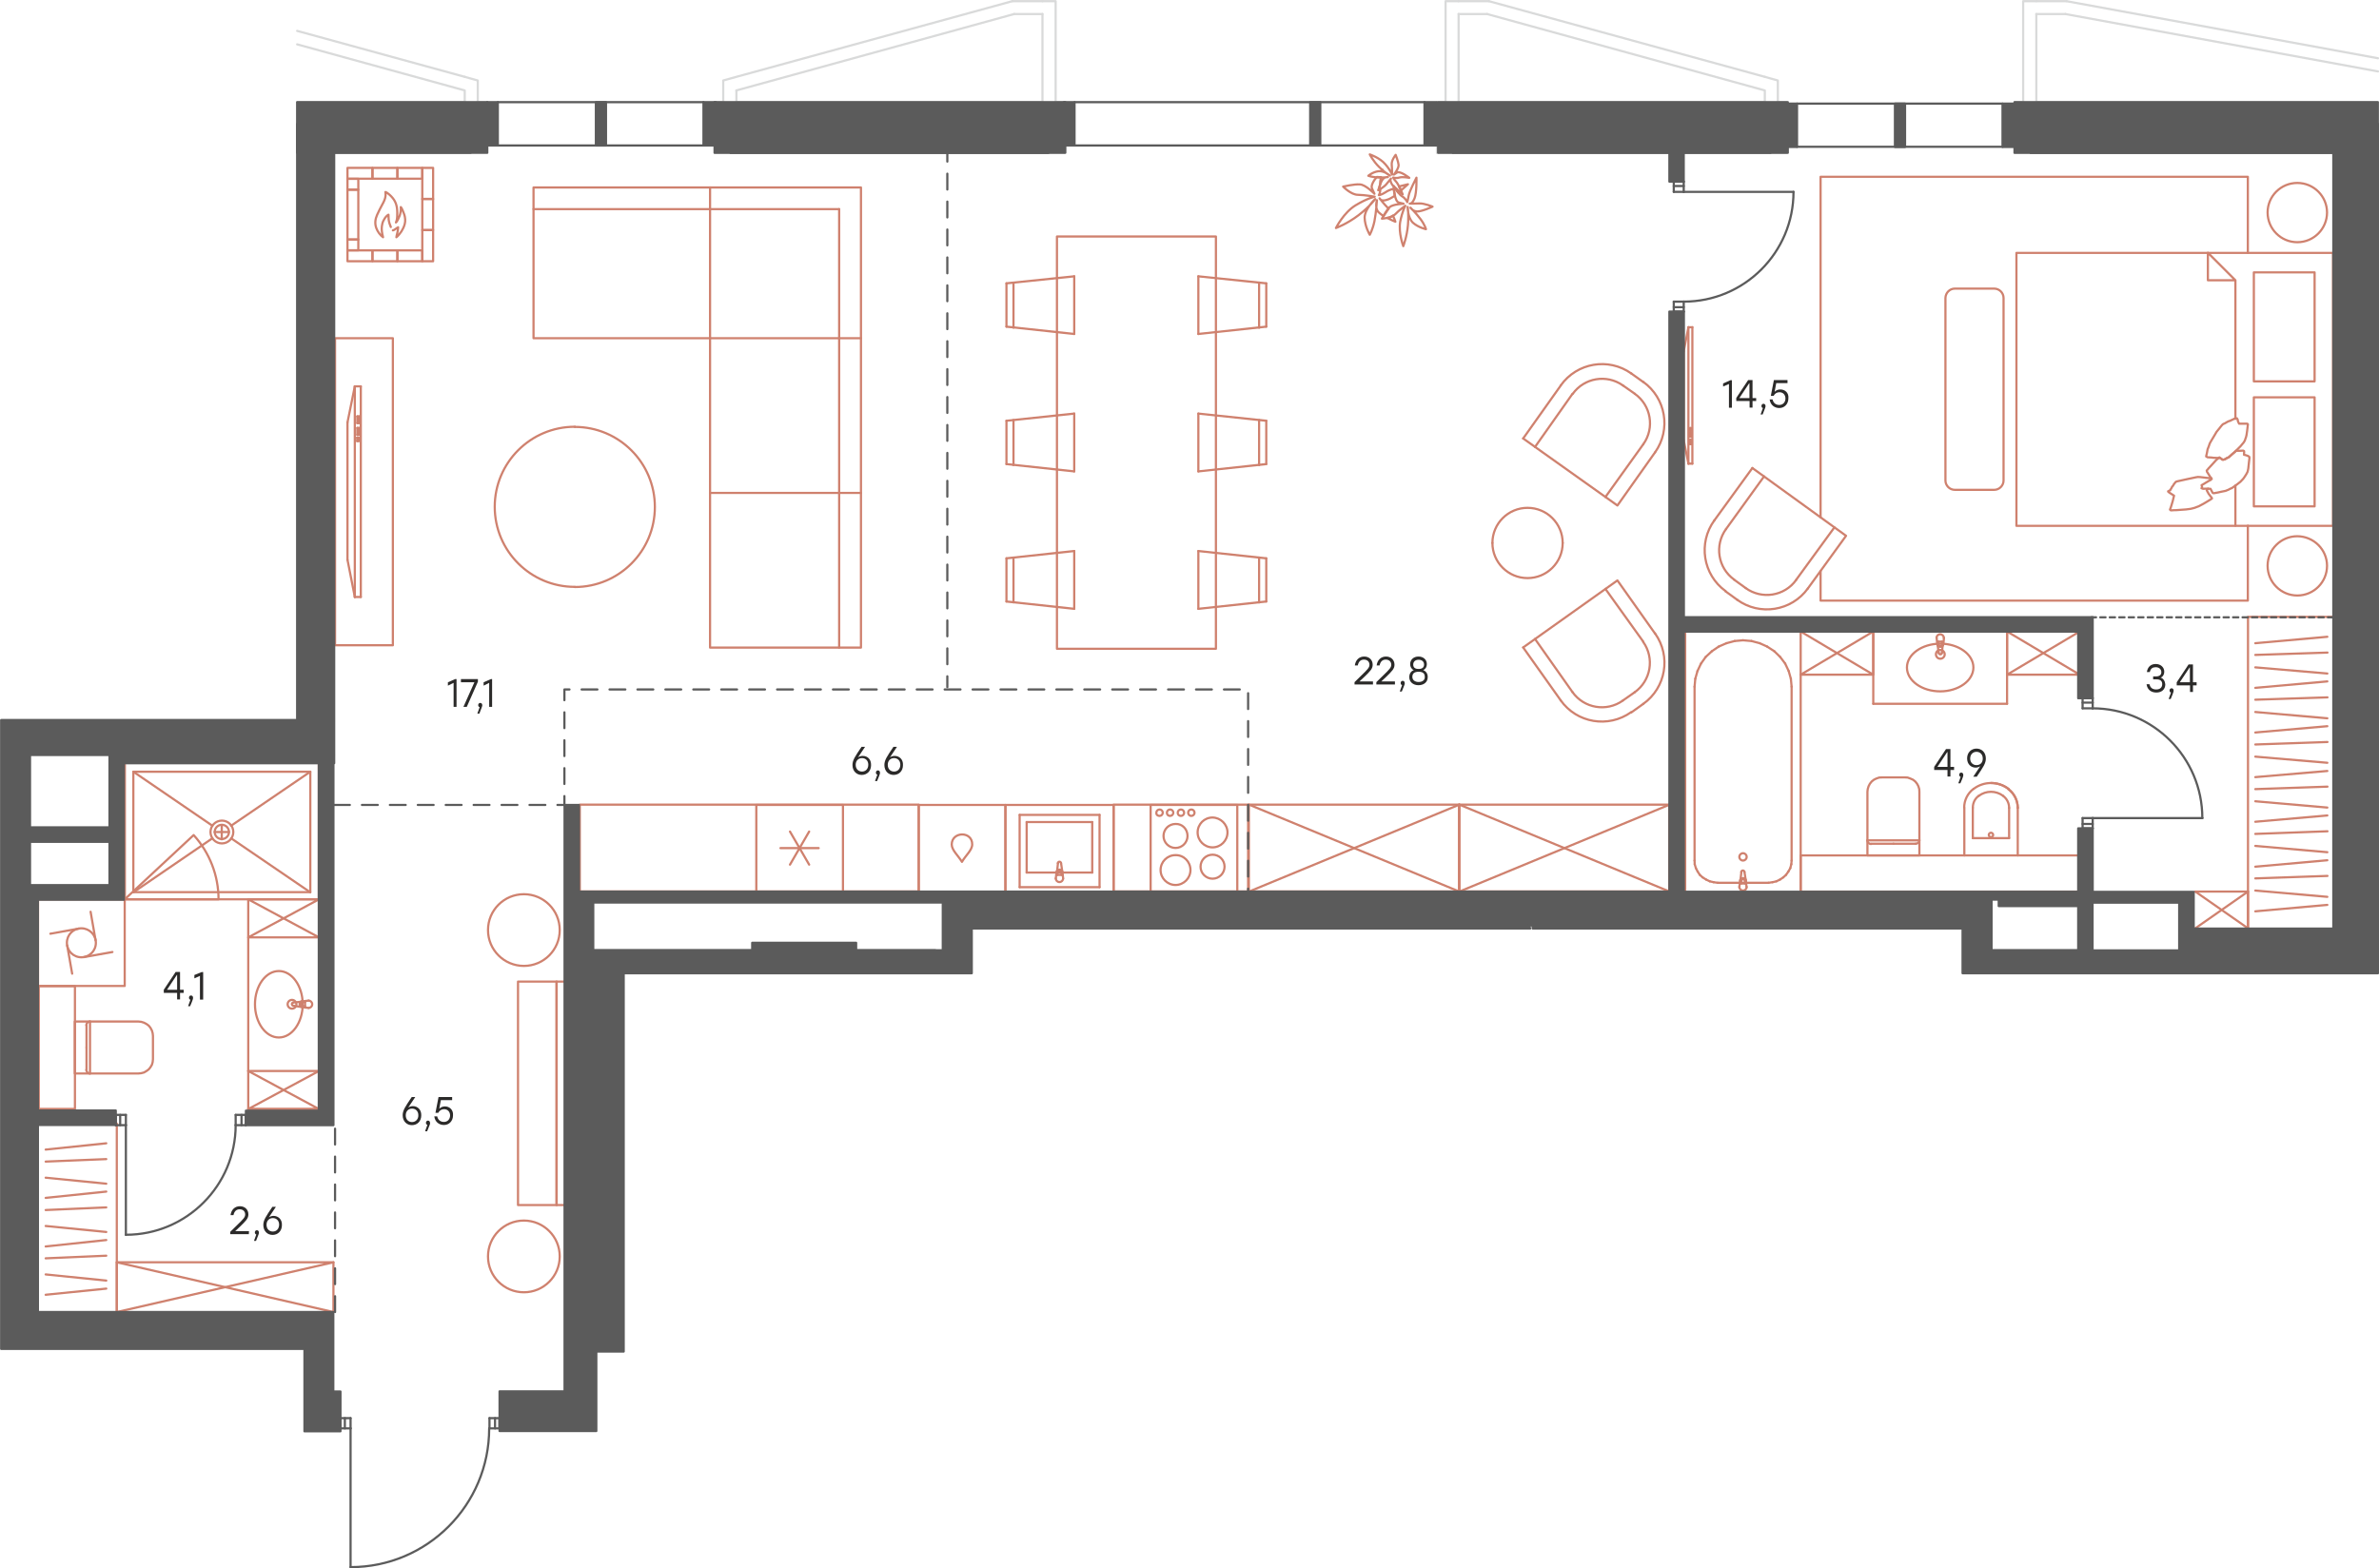 <?xml version="1.0" encoding="utf-8"?>
<!-- Generator: Adobe Illustrator 25.2.0, SVG Export Plug-In . SVG Version: 6.00 Build 0)  -->
<svg version="1.1" id="Слой_1" xmlns="http://www.w3.org/2000/svg" xmlns:xlink="http://www.w3.org/1999/xlink" x="0px" y="0px"
	 viewBox="0 0 1625.3 1071.5" style="enable-background:new 0 0 1625.3 1071.5;" xml:space="preserve">
<style type="text/css">
	.st0{fill:#2B2A29;}
	.st1{fill:none;stroke:#CF816E;stroke-width:1.5;stroke-linecap:round;stroke-linejoin:round;stroke-miterlimit:10;}
	.st2{fill:none;stroke:#CF816E;stroke-width:1.5;stroke-linecap:round;stroke-linejoin:round;stroke-miterlimit:22.926;}
	.st3{fill:none;stroke:#CF816E;stroke-width:1.5;stroke-linecap:round;stroke-linejoin:round;stroke-miterlimit:22.926;}
	.st4{fill:none;stroke:#D9DADA;stroke-width:1.5;stroke-linecap:round;stroke-linejoin:round;stroke-miterlimit:10;}
	.st5{fill:none;stroke:#5B5B5B;stroke-width:1.5;stroke-linecap:round;stroke-linejoin:round;stroke-miterlimit:10;}
	.st6{fill:#5B5B5B;}
	.st7{fill-rule:evenodd;clip-rule:evenodd;fill:#5B5B5B;}
	.st8{fill:none;stroke:#5B5B5B;stroke-width:1.5;stroke-linecap:round;stroke-linejoin:round;stroke-miterlimit:22.926;}
	
		.st9{fill:none;stroke:#5B5B5B;stroke-width:1.5;stroke-linecap:round;stroke-linejoin:round;stroke-miterlimit:22.926;stroke-dasharray:3.6,2.88;}
	
		.st10{fill:none;stroke:#5B5B5B;stroke-width:1.5;stroke-linecap:round;stroke-linejoin:round;stroke-miterlimit:22.926;stroke-dasharray:10.8,8.28;}
</style>
<path class="st0" d="M1323.6,524l6.7-10.1h0.2V524H1323.6z M1335,524h-2.5v-12.2h-3l-8.1,12.2v2.1h9.1v4.5h2v-4.5h2.5V524z"/>
<path class="st0" d="M1341.3,529.5c0-1.2-0.8-1.6-1.4-1.6c-0.8,0-1.4,0.6-1.4,1.5c0,0.7,0.4,1.3,1,1.4l-1.6,4.4h1.4
	C1341.3,530.7,1341.3,530,1341.3,529.5"/>
<path class="st0" d="M1350.3,522.8c-2.4,0-4.3-1.7-4.3-4.5s1.9-4.6,4.3-4.6s4.3,1.7,4.3,4.6S1352.8,522.8,1350.3,522.8
	 M1350.3,511.5c-3.5,0-6.4,2.6-6.4,6.7c0,4.1,2.8,6.3,5.8,6.3c1.3,0,2.3-0.4,3.2-1l-4.8,7.2h2.4c4.4-6.5,6.2-9.1,6.2-12.4
	C1356.7,514,1353.8,511.5,1350.3,511.5z"/>
<path class="st0" d="M1476.1,463c1.6-0.6,2.5-2.2,2.5-4c0-3.1-2.5-5.3-5.8-5.3c-3,0-5.5,1.6-6.1,5.5h2c0.6-2.5,2-3.3,4.1-3.3
	c2.2,0,3.8,1.3,3.8,3.4c0,1.8-1.2,2.9-3.8,2.9h-1.8v2h2.4c2.8,0,3.8,1.4,3.8,3.3c0,2.2-1.5,3.6-4.1,3.6c-2.3,0-4.1-1-4.6-3.6h-2
	c0.5,3.9,3.3,5.7,6.7,5.7c3.6,0,6.1-2.1,6.1-5.6C1479.1,465.4,1478,463.6,1476.1,463"/>
<path class="st0" d="M1485,471.9c0-1.2-0.8-1.6-1.4-1.6c-0.8,0-1.4,0.6-1.4,1.5c0,0.7,0.4,1.3,1,1.4l-1.6,4.4h1.4
	C1485,472.9,1485,472.2,1485,471.9"/>
<path class="st0" d="M1489.2,466.2l6.7-10.1h0.2v10.1H1489.2z M1500.7,466.2h-2.5V454h-3l-8.1,12.2v2.1h9.1v4.5h2v-4.5h2.5V466.2z"
	/>
<polygon class="st0" points="1182.2,259.8 1177.2,262 1177.2,264.1 1181.2,262.4 1181.2,278.6 1183.2,278.6 1183.2,259.8 "/>
<path class="st0" d="M1188.3,272l6.7-10.1h0.2V272H1188.3z M1199.8,272h-2.5v-12.3h-3l-8.1,12.2v2.1h9.1v4.5h2v-4.5h2.5V272z"/>
<path class="st0" d="M1206.2,277.5c0-1.2-0.8-1.6-1.4-1.6c-0.8,0-1.4,0.6-1.4,1.5c0,0.7,0.4,1.3,1,1.4l-1.6,4.4h1.4
	C1206.1,278.5,1206.2,278,1206.2,277.5"/>
<path class="st0" d="M1216.3,266.1c-1.7,0-2.9,0.6-3.9,1.6l1.1-5.9h7.7v-2.1h-9.3l-2.1,10.8h1.9c0.8-1.5,2.1-2.5,4-2.5
	c2.4,0,4.1,1.7,4.1,4.3c0,2.5-1.7,4.4-4.2,4.4c-2.3,0-4.1-1.3-4.6-3.8h-2c0.5,3.9,3.4,5.9,6.6,5.9c3.5,0,6.2-2.7,6.2-6.6
	C1222.2,268.5,1219.6,266.1,1216.3,266.1"/>
<path class="st0" d="M938.2,465.6h-9.4l3.3-3.1c3.9-3.8,5.7-5.5,5.7-8.3c0-3.2-2.3-5.6-5.8-5.6c-3.4,0-5.9,2.3-6.4,6.1h2
	c0.5-2.4,1.8-4,4.2-4c2.4,0,3.8,1.5,3.8,3.5c0,1.9-1.2,3.1-5.3,7.1l-4.9,4.8v1.6H938v-2.1H938.2z"/>
<path class="st0" d="M953.1,465.6h-9.4l3.3-3.1c3.9-3.8,5.7-5.5,5.7-8.3c0-3.2-2.3-5.6-5.8-5.6c-3.4,0-5.9,2.3-6.4,6.1h2
	c0.5-2.4,1.8-4,4.2-4c2.4,0,3.8,1.5,3.8,3.5c0,1.9-1.2,3.1-5.3,7.1l-4.9,4.8v1.6h12.7v-2.1H953.1z"/>
<path class="st0" d="M959.7,466.8c0-1.2-0.8-1.6-1.4-1.6c-0.8,0-1.4,0.6-1.4,1.5c0,0.7,0.4,1.3,1,1.4l-1.6,4.4h1.4
	C959.7,467.8,959.8,467.1,959.7,466.8"/>
<path class="st0" d="M969.2,466c-2.5,0-4.3-1.3-4.3-3.5c0-2.4,1.5-3.5,4.3-3.5s4.2,1.1,4.2,3.5C973.5,464.8,971.7,466,969.2,466
	 M969.2,450.8c2.2,0,3.7,1.2,3.7,3.3c0,1.7-1,3-3.7,3s-3.7-1.2-3.7-3C965.5,452,967,450.8,969.2,450.8z M972.3,457.9
	c1.6-0.7,2.5-2.2,2.5-4.1c0-3.2-2.5-5.2-5.7-5.2s-5.7,2-5.7,5.2c0,1.8,0.9,3.4,2.5,4.1c-2,0.7-3.1,2.5-3.1,4.8
	c0,3.4,2.8,5.5,6.3,5.5s6.3-2,6.3-5.5C975.5,460.5,974.3,458.6,972.3,457.9z"/>
<path class="st0" d="M588.9,527.2c-2.4,0-4.3-1.7-4.3-4.6c0-2.8,1.8-4.6,4.3-4.6c2.4,0,4.3,1.7,4.3,4.5
	C593.2,525.5,591.3,527.2,588.9,527.2 M589.4,516.5c-1.3,0-2.3,0.4-3.2,1l4.8-7.2h-2.4c-4.4,6.5-6.2,9.1-6.2,12.4
	c0,4.3,2.9,6.8,6.3,6.8c3.6,0,6.4-2.6,6.4-6.7C595.2,518.7,592.6,516.5,589.4,516.5z"/>
<path class="st0" d="M601.2,528c0-1.2-0.8-1.6-1.4-1.6c-0.8,0-1.4,0.6-1.4,1.5c0,0.7,0.4,1.3,1,1.4l-1.6,4.4h1.4
	C601.2,529,601.2,528.5,601.2,528"/>
<path class="st0" d="M610.8,527.2c-2.4,0-4.3-1.7-4.3-4.6c0-2.8,1.8-4.6,4.3-4.6c2.4,0,4.3,1.7,4.3,4.5
	C615.1,525.5,613.2,527.2,610.8,527.2 M611.2,516.5c-1.3,0-2.3,0.4-3.2,1l4.8-7.2h-2.4c-4.4,6.5-6.2,9.1-6.2,12.4
	c0,4.3,2.9,6.8,6.3,6.8c3.6,0,6.4-2.6,6.4-6.7C617.1,518.7,614.3,516.5,611.2,516.5z"/>
<polygon class="st0" points="311,464 306,466.2 306,468.5 309.9,466.6 309.9,483 311.9,483 311.9,464 "/>
<polygon class="st0" points="314.9,464 314.9,466.2 324.1,466.2 316.6,483 318.9,483 326.5,465.8 326.5,464 "/>
<path class="st0" d="M329.5,481.9c0-1.2-0.8-1.6-1.4-1.6c-0.8,0-1.4,0.6-1.4,1.5c0,0.7,0.4,1.3,1,1.4l-1.6,4.4h1.4
	C329.4,482.9,329.5,482.2,329.5,481.9"/>
<polygon class="st0" points="335.4,464 330.4,466.2 330.4,468.5 334.2,466.6 334.2,483 336.2,483 336.2,464 "/>
<path class="st0" d="M281.5,766.7c-2.4,0-4.3-1.7-4.3-4.6c0-2.8,1.8-4.6,4.3-4.6c2.4,0,4.3,1.7,4.3,4.5
	C285.9,764.8,283.9,766.7,281.5,766.7 M282.1,755.8c-1.3,0-2.3,0.4-3.2,1l4.8-7.2h-2.4c-4.4,6.5-6.2,9.1-6.2,12.4
	c0,4.3,2.9,6.8,6.3,6.8c3.6,0,6.4-2.6,6.4-6.7C287.9,758,285.1,755.8,282.1,755.8z"/>
<path class="st0" d="M293.8,767.3c0-1.2-0.8-1.6-1.4-1.6c-0.8,0-1.4,0.6-1.4,1.5c0,0.7,0.4,1.3,1,1.4l-1.6,4.4h1.4
	C293.8,768.3,293.9,767.8,293.8,767.3"/>
<path class="st0" d="M304,756c-1.7,0-2.9,0.6-3.9,1.6l1.1-5.9h7.7v-2.1h-9.3l-2.1,10.8h1.9c0.8-1.5,2.1-2.5,4-2.5
	c2.4,0,4.1,1.7,4.1,4.3c0,2.5-1.7,4.4-4.2,4.4c-2.3,0-4.1-1.3-4.6-3.8h-2c0.5,3.9,3.4,5.9,6.6,5.9c3.5,0,6.2-2.7,6.2-6.6
	C309.8,758.3,307.1,756,304,756"/>
<path class="st0" d="M114.1,676.3l6.7-10.1h0.2v10.1H114.1z M125.5,676.3H123v-12.2h-3l-8.1,12.2v2.1h9.1v4.5h2v-4.5h2.5V676.3z"/>
<path class="st0" d="M131.9,681.8c0-1.2-0.8-1.6-1.4-1.6c-0.8,0-1.4,0.6-1.4,1.5c0,0.7,0.4,1.3,1,1.4l-1.6,4.4h1.4
	C131.9,682.8,131.9,682.3,131.9,681.8"/>
<polygon class="st0" points="137.8,664.2 132.8,666.2 132.8,668.5 136.6,666.8 136.6,683 138.8,683 138.8,664.2 "/>
<path class="st0" d="M170.1,841.2h-9.4l3.3-3.1c3.9-3.8,5.7-5.5,5.7-8.3c0-3.2-2.3-5.6-5.8-5.6c-3.4,0-5.9,2.3-6.4,6.1h2
	c0.5-2.4,1.8-4,4.2-4c2.4,0,3.8,1.5,3.8,3.5c0,1.9-1.2,3.1-5.3,7.1l-4.9,4.8v1.6h12.7L170.1,841.2L170.1,841.2z"/>
<path class="st0" d="M176.9,842.2c0-1.2-0.8-1.6-1.4-1.6c-0.8,0-1.4,0.6-1.4,1.5c0,0.7,0.4,1.3,1,1.4l-1.6,4.4h1.4
	C176.8,843.3,176.9,842.8,176.9,842.2"/>
<path class="st0" d="M186.4,841.5c-2.4,0-4.3-1.7-4.3-4.6c0-2.8,1.8-4.6,4.3-4.6c2.4,0,4.3,1.7,4.3,4.5
	C190.6,839.8,188.8,841.5,186.4,841.5 M186.9,830.8c-1.3,0-2.3,0.4-3.2,1l4.8-7.2h-2.4c-4.4,6.5-6.2,9.1-6.2,12.4
	c0,4.3,2.9,6.8,6.3,6.8c3.6,0,6.4-2.6,6.4-6.7C192.8,833,189.9,830.8,186.9,830.8z"/>
<polygon class="st1" points="364.5,128.1 364.5,231.1 485.1,231.1 485.1,442.5 588.2,442.5 588.2,128.1 "/>
<line class="st1" x1="364.5" y1="142.9" x2="573.3" y2="142.9"/>
<line class="st1" x1="573.3" y1="142.9" x2="573.3" y2="442.5"/>
<line class="st1" x1="485.1" y1="128.1" x2="485.1" y2="231.1"/>
<line class="st1" x1="485.1" y1="231.1" x2="588.2" y2="231.1"/>
<line class="st1" x1="485.1" y1="336.8" x2="588.2" y2="336.8"/>
<path class="st1" d="M392.7,291.6c-30.2,0-54.7,24.5-54.7,54.7s24.5,54.7,54.7,54.7"/>
<path class="st1" d="M392.7,401.1c30.2,0,54.7-24.5,54.7-54.7s-24.5-54.7-54.7-54.7"/>
<rect x="228.9" y="231.1" class="st1" width="39.5" height="209.8"/>
<path class="st1" d="M813.3,594.5c0,5.6-4.6,10.2-10.2,10.2s-10.2-4.6-10.2-10.2c0-5.7,4.6-10.2,10.2-10.2
	C808.8,584.2,813.3,588.8,813.3,594.5"/>
<path class="st1" d="M838.6,568.8c0,5.6-4.6,10.2-10.2,10.2c-5.6,0-10.2-4.6-10.2-10.2c0-5.7,4.6-10.2,10.2-10.2
	C833.9,558.7,838.6,563.2,838.6,568.8"/>
<path class="st1" d="M811.3,571.2c0,4.5-3.7,8.2-8.2,8.2s-8.2-3.7-8.2-8.2c0-4.6,3.7-8.2,8.2-8.2
	C807.7,562.8,811.3,566.5,811.3,571.2"/>
<path class="st1" d="M836.6,592.2c0,4.5-3.7,8.2-8.2,8.2s-8.2-3.7-8.2-8.2c0-4.6,3.7-8.2,8.2-8.2S836.6,587.5,836.6,592.2"/>
<path class="st1" d="M792.2,557.5c1.2,0,2.2-1,2.2-2.2s-1-2.2-2.2-2.2c-1.2,0-2.2,1-2.2,2.2C789.9,556.7,790.9,557.5,792.2,557.5z"
	/>
<path class="st1" d="M799.4,557.5c1.2,0,2.2-1,2.2-2.2s-1-2.2-2.2-2.2c-1.2,0-2.2,1-2.2,2.2C797.2,556.7,798.2,557.5,799.4,557.5z"
	/>
<path class="st1" d="M806.8,557.5c1.2,0,2.2-1,2.2-2.2s-1-2.2-2.2-2.2c-1.2,0-2.2,1-2.2,2.2C804.6,556.7,805.6,557.5,806.8,557.5z"
	/>
<path class="st1" d="M813.9,557.5c1.2,0,2.2-1,2.2-2.2s-1-2.2-2.2-2.2c-1.2,0-2.2,1-2.2,2.2C811.8,556.7,812.8,557.5,813.9,557.5z"
	/>
<rect x="786.1" y="550" class="st1" width="59.2" height="59.3"/>
<line class="st1" x1="539.7" y1="590.8" x2="552.8" y2="568.2"/>
<line class="st1" x1="552.8" y1="590.8" x2="539.7" y2="568.2"/>
<line class="st1" x1="533.2" y1="579.5" x2="559.3" y2="579.5"/>
<rect x="516.7" y="550" class="st1" width="59.2" height="59.3"/>
<path class="st1" d="M664.2,577c0,3.9-4.5,7.5-7,11.9c-2.6-4.3-7-8-7-11.9C650.3,568,664.3,567.8,664.2,577z"/>
<rect x="627.7" y="550" class="st1" width="59.2" height="59.3"/>
<line class="st1" x1="751.2" y1="556.8" x2="696.6" y2="556.8"/>
<line class="st1" x1="696.6" y1="556.8" x2="696.6" y2="606.2"/>
<line class="st1" x1="696.6" y1="606.2" x2="751.2" y2="606.2"/>
<line class="st1" x1="751.2" y1="606.2" x2="751.2" y2="556.8"/>
<line class="st1" x1="746.2" y1="561.7" x2="701.4" y2="561.7"/>
<line class="st1" x1="701.4" y1="561.7" x2="701.4" y2="596.2"/>
<line class="st1" x1="701.4" y1="596.2" x2="746.2" y2="596.2"/>
<line class="st1" x1="746.2" y1="596.2" x2="746.2" y2="561.7"/>
<path class="st1" d="M725.8,596c0-0.3-0.1-0.7-0.3-0.9"/>
<line class="st1" x1="725.7" y1="595.2" x2="724.9" y2="589.8"/>
<path class="st1" d="M724.9,589.8c-0.1-0.6-0.5-1-1.1-1s-1,0.4-1.1,1"/>
<line class="st1" x1="722.8" y1="589.8" x2="722.2" y2="595.2"/>
<path class="st1" d="M722.1,595.2c-0.2,0.3-0.3,0.6-0.3,0.9"/>
<line class="st1" x1="721.8" y1="596" x2="721.3" y2="600.2"/>
<path class="st1" d="M721.3,600.2c0,1.4,1.1,2.5,2.5,2.5s2.5-1.1,2.5-2.5"/>
<line class="st1" x1="726.3" y1="600.2" x2="725.9" y2="596"/>
<line class="st1" x1="722.4" y1="597.8" x2="722.4" y2="596.2"/>
<line class="st1" x1="725.2" y1="596.2" x2="725.2" y2="597.8"/>
<line class="st1" x1="725.2" y1="597.8" x2="722.4" y2="597.8"/>
<path class="st1" d="M725.2,596.2c0-0.7-0.6-1.3-1.3-1.3c-0.7,0-1.3,0.6-1.3,1.3"/>
<path class="st1" d="M725.6,595.2c-0.4-0.6-1-1-1.8-1c-0.7,0-1.4,0.4-1.7,1"/>
<rect x="686.9" y="550" class="st1" width="73.9" height="59.3"/>
<rect x="396.1" y="549.8" class="st2" width="231.5" height="59.3"/>
<rect x="760.8" y="549.8" class="st2" width="91.9" height="59.3"/>
<rect x="853.2" y="549.8" class="st1" width="143.7" height="59.3"/>
<line class="st1" x1="997" y1="609.2" x2="853.3" y2="549.8"/>
<line class="st1" x1="997" y1="549.8" x2="853.3" y2="609.2"/>
<line class="st1" x1="996.8" y1="549.8" x2="996.8" y2="609.2"/>
<rect x="997" y="549.8" class="st1" width="143.6" height="59.3"/>
<line class="st1" x1="1140.6" y1="609.2" x2="997" y2="549.8"/>
<line class="st1" x1="1140.6" y1="549.8" x2="997" y2="609.2"/>
<line class="st1" x1="1140.5" y1="549.8" x2="1140.5" y2="609.2"/>
<rect x="353.9" y="670.7" class="st1" width="26.4" height="152.7"/>
<rect x="380.2" y="670.7" class="st1" width="6.1" height="152.7"/>
<ellipse class="st3" cx="357.9" cy="858.5" rx="24.5" ry="24.5"/>
<ellipse class="st3" cx="357.9" cy="635.5" rx="24.5" ry="24.5"/>
<line class="st1" x1="1151.3" y1="431.5" x2="1151.3" y2="609.2"/>
<line class="st1" x1="1230.2" y1="609.2" x2="1230.2" y2="431.5"/>
<line class="st1" x1="1224" y1="588" x2="1223.8" y2="590.5"/>
<line class="st1" x1="1223.8" y1="590.5" x2="1223.1" y2="593.2"/>
<line class="st1" x1="1223.1" y1="593.2" x2="1221.8" y2="595.5"/>
<line class="st1" x1="1221.8" y1="595.5" x2="1220.2" y2="597.8"/>
<line class="st1" x1="1220.2" y1="597.8" x2="1218.3" y2="599.5"/>
<line class="st1" x1="1218.3" y1="599.5" x2="1216.1" y2="601"/>
<line class="st1" x1="1216.1" y1="601" x2="1213.6" y2="602.2"/>
<line class="st1" x1="1213.6" y1="602.2" x2="1211" y2="602.8"/>
<line class="st1" x1="1211" y1="602.8" x2="1208.2" y2="603.2"/>
<line class="st1" x1="1208.2" y1="603.2" x2="1173.5" y2="603.2"/>
<line class="st1" x1="1173.5" y1="603.2" x2="1170.7" y2="602.8"/>
<line class="st1" x1="1170.7" y1="602.8" x2="1168.1" y2="602.2"/>
<line class="st1" x1="1168.1" y1="602.2" x2="1165.6" y2="601"/>
<line class="st1" x1="1165.6" y1="601" x2="1163.2" y2="599.5"/>
<line class="st1" x1="1163.2" y1="599.5" x2="1161.3" y2="597.8"/>
<line class="st1" x1="1161.3" y1="597.8" x2="1159.8" y2="595.5"/>
<line class="st1" x1="1159.8" y1="595.5" x2="1158.6" y2="593.2"/>
<line class="st1" x1="1158.6" y1="593.2" x2="1157.8" y2="590.5"/>
<line class="st1" x1="1157.8" y1="590.5" x2="1157.7" y2="588"/>
<line class="st1" x1="1157.7" y1="588" x2="1157.7" y2="469.2"/>
<line class="st1" x1="1157.7" y1="469.2" x2="1158.2" y2="463.8"/>
<line class="st1" x1="1158.2" y1="463.8" x2="1159.7" y2="458.5"/>
<line class="st1" x1="1159.7" y1="458.5" x2="1162.1" y2="453.4"/>
<line class="st1" x1="1162.1" y1="453.4" x2="1165.3" y2="448.9"/>
<line class="st1" x1="1165.3" y1="448.9" x2="1169.5" y2="445"/>
<line class="st1" x1="1169.5" y1="445" x2="1174.2" y2="441.8"/>
<line class="st1" x1="1174.2" y1="441.8" x2="1179.5" y2="439.5"/>
<line class="st1" x1="1179.5" y1="439.5" x2="1185.1" y2="438"/>
<line class="st1" x1="1185.1" y1="438" x2="1190.8" y2="437.5"/>
<line class="st1" x1="1190.8" y1="437.5" x2="1196.6" y2="438"/>
<line class="st1" x1="1196.6" y1="438" x2="1202.2" y2="439.5"/>
<line class="st1" x1="1202.2" y1="439.5" x2="1207.3" y2="441.8"/>
<line class="st1" x1="1207.3" y1="441.8" x2="1212.2" y2="445"/>
<line class="st1" x1="1212.2" y1="445" x2="1216.2" y2="448.9"/>
<line class="st1" x1="1216.2" y1="448.9" x2="1219.6" y2="453.4"/>
<line class="st1" x1="1219.6" y1="453.4" x2="1222" y2="458.5"/>
<line class="st1" x1="1222" y1="458.5" x2="1223.5" y2="463.8"/>
<line class="st1" x1="1223.5" y1="463.8" x2="1224" y2="469.2"/>
<line class="st1" x1="1224" y1="469.2" x2="1224" y2="588"/>
<path class="st1" d="M1190.8,583c-1.4,0-2.5,1.1-2.5,2.5s1.1,2.5,2.5,2.5s2.5-1.1,2.5-2.5S1192.2,583,1190.8,583"/>
<line class="st1" x1="1188.3" y1="606" x2="1188.8" y2="602"/>
<path class="st1" d="M1189.1,601c-0.2,0.3-0.3,0.6-0.3,0.9"/>
<line class="st1" x1="1189.1" y1="601" x2="1189.7" y2="595.8"/>
<path class="st1" d="M1191.8,595.8c-0.1-0.6-0.5-1-1.1-1s-1,0.4-1.1,1"/>
<line class="st1" x1="1191.8" y1="595.8" x2="1192.6" y2="601"/>
<path class="st1" d="M1192.8,602c0-0.3-0.1-0.7-0.3-0.9"/>
<line class="st1" x1="1192.8" y1="602" x2="1193.2" y2="606"/>
<path class="st1" d="M1188.3,606c0,1.4,1.1,2.5,2.5,2.5s2.5-1.1,2.5-2.5"/>
<line class="st1" x1="1192.2" y1="603.7" x2="1192.2" y2="602.2"/>
<line class="st1" x1="1189.5" y1="602.2" x2="1189.5" y2="603.7"/>
<line class="st1" x1="1189.5" y1="603.7" x2="1192.2" y2="603.7"/>
<path class="st1" d="M1192.2,602.2c0-0.7-0.6-1.4-1.4-1.4c-0.7,0-1.4,0.6-1.4,1.4"/>
<path class="st1" d="M1192.6,601c-0.4-0.6-1-1-1.8-1c-0.7,0-1.4,0.4-1.8,1"/>
<rect x="1230.2" y="584.5" class="st1" width="190.5" height="24.7"/>
<polygon class="st1" points="1301.5,531.2 1303.3,531.3 1305.2,532 1307,532.8 1308.5,534 1309.7,535.5 1310.6,537.2 1311.2,539.2 
	1311.3,541 1311.3,584.5 1275.8,584.5 1275.8,541 1276,539.2 1276.6,537.2 1277.5,535.5 1278.7,534 1280.2,532.8 1281.8,532 
	1283.8,531.3 1285.7,531.2 "/>
<line class="st1" x1="1293.6" y1="576.5" x2="1278.2" y2="576.5"/>
<line class="st1" x1="1275.8" y1="574.2" x2="1311.3" y2="574.2"/>
<line class="st1" x1="1308.8" y1="576.5" x2="1293.6" y2="576.5"/>
<path class="st1" d="M1275.8,574.2c0,1.4,1.1,2.5,2.5,2.5"/>
<path class="st1" d="M1308.8,576.5c1.4,0,2.5-1.1,2.5-2.5"/>
<line class="st1" x1="1342" y1="584.5" x2="1342" y2="552"/>
<line class="st1" x1="1378.5" y1="584.5" x2="1378.5" y2="552"/>
<line class="st1" x1="1347.8" y1="572.7" x2="1347.8" y2="552"/>
<line class="st1" x1="1372.6" y1="572.7" x2="1372.6" y2="552"/>
<line class="st1" x1="1372.6" y1="572.7" x2="1347.8" y2="572.7"/>
<path class="st1" d="M1348.3,539c-4,3-6.4,7.8-6.4,12.8"/>
<path class="st1" d="M1378.5,552c0-5-2.4-9.8-6.4-12.8"/>
<path class="st1" d="M1372.1,539c-7-5.3-16.7-5.3-23.7,0"/>
<path class="st1" d="M1378.5,552c0-5-2.4-9.8-6.4-12.8"/>
<path class="st1" d="M1372.1,539c-3.4-2.6-7.6-4-11.9-4"/>
<path class="st1" d="M1358.7,570.5c0,0.8,0.7,1.5,1.5,1.5s1.5-0.7,1.5-1.5s-0.7-1.5-1.5-1.5S1358.7,569.7,1358.7,570.5"/>
<path class="st1" d="M1372.6,552c0-3.2-1.5-6.2-4-8.1"/>
<path class="st1" d="M1368.5,543.8c-4.9-3.7-11.7-3.7-16.6,0"/>
<path class="st1" d="M1351.8,543.8c-2.6,1.9-4,4.9-4,8.1"/>
<line class="st1" x1="1371.2" y1="480.9" x2="1279.8" y2="480.9"/>
<path class="st1" d="M1302.8,456.1c0,9,10.2,16.3,22.7,16.3s22.7-7.3,22.7-16.3s-10.2-16.3-22.7-16.3
	C1313,439.9,1302.8,447.1,1302.8,456.1"/>
<path class="st1" d="M1322.6,447.1c0,1.6,1.3,3,3,3c1.6,0,3-1.3,3-3c0-1.6-1.3-3-3-3C1323.8,444.1,1322.6,445.5,1322.6,447.1"/>
<line class="st1" x1="1328.1" y1="435.9" x2="1327.7" y2="440"/>
<path class="st1" d="M1327.2,441c0.2-0.3,0.3-0.6,0.3-0.9"/>
<line class="st1" x1="1327.2" y1="441" x2="1326.7" y2="446.1"/>
<path class="st1" d="M1324.5,446.1c0.1,0.6,0.5,1,1.1,1s1-0.4,1.1-1"/>
<line class="st1" x1="1324.5" y1="446.1" x2="1323.8" y2="441"/>
<path class="st1" d="M1323.5,440c0,0.3,0.1,0.7,0.3,0.9"/>
<line class="st1" x1="1323.5" y1="440" x2="1323.1" y2="435.9"/>
<path class="st1" d="M1328,435.9c0-1.4-1.1-2.5-2.5-2.5s-2.5,1.1-2.5,2.5"/>
<line class="st1" x1="1324.2" y1="438.4" x2="1324.2" y2="439.9"/>
<line class="st1" x1="1326.8" y1="439.9" x2="1326.8" y2="438.4"/>
<line class="st1" x1="1326.8" y1="438.4" x2="1324.2" y2="438.4"/>
<path class="st1" d="M1324.2,439.9c0,0.8,0.6,1.4,1.4,1.4c0.7,0,1.4-0.6,1.4-1.4"/>
<path class="st1" d="M1323.8,441c0.4,0.6,1,1,1.8,1c0.7,0,1.4-0.4,1.8-1"/>
<line class="st1" x1="1371.2" y1="480.9" x2="1371.2" y2="431.5"/>
<line class="st1" x1="1279.8" y1="480.9" x2="1279.8" y2="431.5"/>
<polyline class="st1" points="1230.2,431.5 1279.8,431.5 1279.8,461 1230.2,461 1279.8,431.5 1230.2,431.5 1279.8,461 "/>
<polyline class="st1" points="1420.8,431.5 1371.2,431.5 1371.2,461 1420.8,461 1371.2,431.5 1420.8,431.5 1371.2,461 "/>
<polyline class="st1" points="1535.7,359.2 1535.7,410.4 1243.8,410.4 1243.8,390.1 "/>
<polyline class="st1" points="1243.8,353.5 1243.8,120.8 1535.7,120.8 1535.7,172.8 "/>
<line class="st1" x1="1197.2" y1="319.8" x2="1171.2" y2="355.6"/>
<path class="st1" d="M1171.2,355.6c-11.2,15.4-7.8,37.1,7.7,48.3"/>
<line class="st1" x1="1178.8" y1="404" x2="1186.8" y2="409.8"/>
<path class="st1" d="M1186.8,409.8c15.4,11.2,37.1,7.8,48.3-7.7"/>
<polyline class="st1" points="1235.1,402.1 1261.2,366.1 1197.2,319.8 "/>
<line class="st1" x1="1253.2" y1="360.4" x2="1227.1" y2="396.2"/>
<line class="st1" x1="1192.6" y1="401.8" x2="1184.6" y2="396"/>
<line class="st1" x1="1179.2" y1="361.5" x2="1205.2" y2="325.5"/>
<path class="st1" d="M1192.6,401.8c11,8,26.5,5.6,34.5-5.5"/>
<path class="st1" d="M1179.2,361.5c-8,11-5.6,26.5,5.5,34.5"/>
<line class="st1" x1="1540.8" y1="456" x2="1590" y2="460.2"/>
<line class="st1" x1="1540.8" y1="470" x2="1590" y2="465.6"/>
<line class="st1" x1="1540.8" y1="478.1" x2="1590.1" y2="476.5"/>
<line class="st1" x1="1540.8" y1="486.5" x2="1590" y2="490.8"/>
<line class="st1" x1="1540.8" y1="500.5" x2="1590" y2="496.2"/>
<line class="st1" x1="1540.8" y1="508.7" x2="1590.1" y2="507"/>
<line class="st1" x1="1540.8" y1="517" x2="1590" y2="521.2"/>
<line class="st1" x1="1540.8" y1="531" x2="1590" y2="526.8"/>
<line class="st1" x1="1540.8" y1="539.2" x2="1590.1" y2="537.5"/>
<line class="st1" x1="1540.8" y1="547.5" x2="1590" y2="551.8"/>
<line class="st1" x1="1540.8" y1="561.5" x2="1590" y2="557.2"/>
<line class="st1" x1="1540.8" y1="569.8" x2="1590.1" y2="568"/>
<line class="st1" x1="1540.8" y1="578" x2="1590" y2="582.3"/>
<line class="st1" x1="1540.8" y1="592.2" x2="1590" y2="587.8"/>
<line class="st1" x1="1540.8" y1="600.2" x2="1590.1" y2="598.5"/>
<line class="st1" x1="1540.8" y1="439.5" x2="1590" y2="435.1"/>
<line class="st1" x1="1540.8" y1="447.5" x2="1590.1" y2="445.9"/>
<line class="st1" x1="1540.8" y1="608.5" x2="1590" y2="612.8"/>
<line class="st1" x1="1540.8" y1="622.7" x2="1590" y2="618.3"/>
<polyline class="st1" points="1595,421.5 1535.8,421.5 1535.8,634.3 "/>
<line class="st1" x1="1499.8" y1="609.2" x2="1535.8" y2="634.3"/>
<polyline class="st1" points="1499.8,634.3 1535.8,609.2 1535.8,634.3 "/>
<line class="st1" x1="1535.8" y1="609.2" x2="1499.8" y2="609.2"/>
<line class="st1" x1="227.8" y1="896.5" x2="79.8" y2="862.5"/>
<polygon class="st1" points="79.8,896.5 79.8,862.5 227.8,862.5 "/>
<polyline class="st1" points="227.2,896.5 227.8,896.5 227.8,862.5 "/>
<line class="st1" x1="31.2" y1="804.7" x2="72.6" y2="808.8"/>
<line class="st1" x1="31.2" y1="818.5" x2="72.6" y2="814.2"/>
<line class="st1" x1="31.2" y1="826.8" x2="72.6" y2="825"/>
<line class="st1" x1="31.2" y1="837.7" x2="72.6" y2="841.8"/>
<line class="st1" x1="31.2" y1="851.7" x2="72.6" y2="847.3"/>
<line class="st1" x1="31.2" y1="859.8" x2="72.6" y2="858"/>
<line class="st1" x1="31.2" y1="785.5" x2="72.6" y2="781.2"/>
<line class="st1" x1="31.2" y1="793.7" x2="72.6" y2="792"/>
<line class="st1" x1="31.2" y1="870.8" x2="72.6" y2="875"/>
<line class="st1" x1="31.2" y1="884.7" x2="72.6" y2="880.5"/>
<polyline class="st1" points="79.8,896.5 79.8,767.7 77.8,767.7 "/>
<rect x="26" y="614.5" class="st1" width="59.2" height="59.2"/>
<line class="st1" x1="65.3" y1="642.5" x2="61.9" y2="623"/>
<line class="st1" x1="45.9" y1="646" x2="49.3" y2="665.3"/>
<line class="st1" x1="53.9" y1="634.5" x2="34.4" y2="638"/>
<line class="st1" x1="57.3" y1="654" x2="76.8" y2="650.5"/>
<path class="st1" d="M55.6,634.3c-5.5,0-9.9,4.4-9.9,9.9s4.4,9.9,9.9,9.9s9.9-4.4,9.9-9.9S61,634.3,55.6,634.3"/>
<rect x="26.5" y="673.8" class="st1" width="24.7" height="83.9"/>
<polygon class="st1" points="104.5,707.8 104.3,706 103.8,704.2 102.8,702.3 101.6,700.8 100.1,699.7 98.4,698.8 96.5,698.2 
	94.6,698 51.1,698 51.1,733.5 94.6,733.5 96.5,733.3 98.4,732.8 100.1,731.8 101.6,730.7 102.8,729.2 103.8,727.5 104.3,725.7 
	104.5,723.7 "/>
<line class="st1" x1="59.1" y1="715.8" x2="59.1" y2="731.2"/>
<line class="st1" x1="61.5" y1="733.5" x2="61.5" y2="698"/>
<line class="st1" x1="59.1" y1="700.5" x2="59.1" y2="715.8"/>
<path class="st1" d="M59,731c0,1.4,1.1,2.5,2.5,2.5"/>
<path class="st1" d="M61.5,698c-1.4,0-2.5,1.1-2.5,2.5"/>
<line class="st1" x1="169.6" y1="757.8" x2="169.6" y2="640.5"/>
<line class="st1" x1="169.6" y1="757.8" x2="217.9" y2="757.8"/>
<path class="st1" d="M190.5,663.5c-9,0-16.3,10.2-16.3,22.7s7.3,22.7,16.3,22.7s16.3-10.2,16.3-22.7
	C206.8,673.7,199.5,663.5,190.5,663.5"/>
<path class="st1" d="M199.5,683.2c-1.6,0-3,1.3-3,3c0,1.6,1.3,3,3,3c1.6,0,3-1.3,3-3C202.4,684.5,201.1,683.2,199.5,683.2"/>
<line class="st1" x1="210.8" y1="688.7" x2="206.6" y2="688.2"/>
<path class="st1" d="M205.6,687.8c0.3,0.2,0.6,0.3,0.9,0.3"/>
<line class="st1" x1="205.6" y1="688" x2="200.4" y2="687.2"/>
<path class="st1" d="M200.4,685c-0.6,0.1-1,0.5-1,1.1s0.4,1,1,1.1"/>
<line class="st1" x1="200.4" y1="685" x2="205.6" y2="684.5"/>
<path class="st1" d="M206.6,684c-0.3,0-0.7,0.1-0.9,0.3"/>
<line class="st1" x1="206.6" y1="684.2" x2="210.8" y2="683.7"/>
<path class="st1" d="M210.8,688.7c1.4,0,2.5-1.1,2.5-2.5s-1.1-2.5-2.5-2.5"/>
<line class="st1" x1="208.4" y1="684.8" x2="206.9" y2="684.8"/>
<line class="st1" x1="206.9" y1="687.5" x2="208.4" y2="687.5"/>
<line class="st1" x1="208.4" y1="687.5" x2="208.4" y2="684.8"/>
<path class="st1" d="M206.9,684.8c-0.7,0-1.3,0.6-1.3,1.3s0.6,1.3,1.3,1.3"/>
<path class="st1" d="M205.6,684.5c-0.6,0.4-0.9,1-0.9,1.7s0.4,1.4,0.9,1.7"/>
<line class="st1" x1="169.6" y1="731.8" x2="217.9" y2="731.8"/>
<polyline class="st1" points="217.9,757.8 169.6,757.8 217.9,731.8 217.9,757.8 169.6,731.8 "/>
<polyline class="st1" points="169.6,614.5 169.6,640.5 217.9,640.5 217.9,614.5 169.6,614.5 217.9,640.5 217.9,614.5 169.6,640.5 
	217.9,640.5 "/>
<line class="st1" x1="85.2" y1="522.5" x2="85.2" y2="614.5"/>
<line class="st1" x1="151.5" y1="573.5" x2="151.5" y2="563.7"/>
<line class="st1" x1="156.4" y1="568.5" x2="146.6" y2="568.5"/>
<path class="st1" d="M159.4,568.5c0-4.3-3.5-7.8-7.8-7.8s-7.8,3.5-7.8,7.8s3.5,7.8,7.8,7.8C155.9,576.3,159.4,572.8,159.4,568.5"/>
<path class="st1" d="M155,565c-1.9-1.9-5-1.9-6.9,0s-1.9,5,0,6.9s5,1.9,6.9,0S156.9,567,155,565"/>
<rect x="85.2" y="521.2" class="st1" width="132.6" height="93.3"/>
<rect x="91.1" y="527.3" class="st1" width="120.9" height="82.3"/>
<line class="st1" x1="91.1" y1="609.7" x2="145.1" y2="572.8"/>
<line class="st1" x1="157.9" y1="564.2" x2="212" y2="527.3"/>
<line class="st1" x1="91.1" y1="527.3" x2="145.1" y2="564.2"/>
<line class="st1" x1="157.9" y1="572.8" x2="212" y2="609.7"/>
<path class="st1" d="M85.2,614.5h64.1c0-16.3-6.1-31.9-17-43.9L85.2,614.5z"/>
<line class="st1" x1="242.4" y1="407.9" x2="246.5" y2="407.9"/>
<line class="st1" x1="246.5" y1="407.9" x2="246.5" y2="264"/>
<line class="st1" x1="246.5" y1="264" x2="242.4" y2="264"/>
<line class="st1" x1="242.4" y1="264" x2="242.4" y2="407.9"/>
<line class="st1" x1="237.4" y1="288.6" x2="237.4" y2="382.5"/>
<line class="st1" x1="237.4" y1="382.5" x2="242.4" y2="407.9"/>
<line class="st1" x1="237.4" y1="288.6" x2="242.4" y2="264"/>
<line class="st1" x1="244.1" y1="284.5" x2="245.2" y2="284.5"/>
<line class="st1" x1="245.2" y1="284.5" x2="245.2" y2="289.1"/>
<line class="st1" x1="245.2" y1="289.1" x2="244.1" y2="289.1"/>
<line class="st1" x1="244.1" y1="289.1" x2="244.1" y2="284.5"/>
<line class="st1" x1="244.1" y1="292.4" x2="245.2" y2="292.4"/>
<line class="st1" x1="245.2" y1="292.4" x2="245.2" y2="297.1"/>
<line class="st1" x1="245.2" y1="297.1" x2="244.1" y2="297.1"/>
<line class="st1" x1="244.1" y1="297.1" x2="244.1" y2="292.4"/>
<line class="st1" x1="244" y1="299" x2="245" y2="299"/>
<line class="st1" x1="245" y1="299" x2="245" y2="301.4"/>
<line class="st1" x1="245" y1="301.4" x2="244" y2="301.4"/>
<line class="st1" x1="244" y1="301.4" x2="244" y2="299"/>
<line class="st1" x1="733.9" y1="188.8" x2="733.9" y2="228.2"/>
<line class="st1" x1="733.9" y1="228.2" x2="687.6" y2="223.2"/>
<line class="st1" x1="687.6" y1="223.2" x2="687.6" y2="193.6"/>
<line class="st1" x1="687.6" y1="193.6" x2="733.9" y2="188.8"/>
<line class="st1" x1="733.9" y1="282.6" x2="733.9" y2="322.1"/>
<line class="st1" x1="733.9" y1="322.1" x2="687.6" y2="317.1"/>
<line class="st1" x1="687.6" y1="317.1" x2="687.6" y2="287.5"/>
<line class="st1" x1="687.6" y1="287.5" x2="733.9" y2="282.6"/>
<line class="st1" x1="733.9" y1="376.5" x2="733.9" y2="416"/>
<line class="st1" x1="733.9" y1="416" x2="687.6" y2="411"/>
<line class="st1" x1="687.6" y1="411" x2="687.6" y2="381.5"/>
<line class="st1" x1="687.6" y1="381.5" x2="733.9" y2="376.5"/>
<line class="st1" x1="692.4" y1="193.1" x2="692.4" y2="223.9"/>
<line class="st1" x1="692.4" y1="287" x2="692.4" y2="317.8"/>
<line class="st1" x1="692.4" y1="381" x2="692.4" y2="411.6"/>
<line class="st1" x1="818.7" y1="188.8" x2="818.7" y2="228.2"/>
<line class="st1" x1="818.7" y1="228.2" x2="865.1" y2="223.2"/>
<line class="st1" x1="865.1" y1="223.2" x2="865.1" y2="193.6"/>
<line class="st1" x1="865.1" y1="193.6" x2="818.7" y2="188.8"/>
<line class="st1" x1="818.7" y1="282.6" x2="818.7" y2="322.1"/>
<line class="st1" x1="818.7" y1="322.1" x2="865.1" y2="317.1"/>
<line class="st1" x1="865.1" y1="317.1" x2="865.1" y2="287.5"/>
<line class="st1" x1="865.1" y1="287.5" x2="818.7" y2="282.6"/>
<line class="st1" x1="818.7" y1="376.5" x2="818.7" y2="416"/>
<line class="st1" x1="818.7" y1="416" x2="865.1" y2="411"/>
<line class="st1" x1="865.1" y1="411" x2="865.1" y2="381.5"/>
<line class="st1" x1="865.1" y1="381.5" x2="818.7" y2="376.5"/>
<line class="st1" x1="860.2" y1="193.1" x2="860.2" y2="223.9"/>
<line class="st1" x1="860.2" y1="287" x2="860.2" y2="317.8"/>
<line class="st1" x1="860.2" y1="381" x2="860.2" y2="411.6"/>
<rect x="722.1" y="161.6" class="st1" width="108.6" height="281.7"/>
<path class="st1" d="M1019.6,371c0,13.2,10.7,24,24,24c13.2,0,24-10.7,24-24"/>
<path class="st1" d="M1067.6,371c0-13.2-10.7-24-24-24c-13.2,0-24,10.7-24,24"/>
<line class="st1" x1="1040.6" y1="442.4" x2="1066.3" y2="478.6"/>
<path class="st1" d="M1066.2,478.5c11.1,15.6,32.6,19.2,48.2,8.1"/>
<line class="st1" x1="1114.5" y1="486.8" x2="1122.6" y2="481"/>
<path class="st1" d="M1122.6,481c15.6-11.1,19.2-32.6,8.1-48.2"/>
<polyline class="st1" points="1130.7,432.9 1105,396.6 1040.6,442.4 "/>
<line class="st1" x1="1096.8" y1="402.4" x2="1122.7" y2="438.5"/>
<line class="st1" x1="1116.8" y1="473" x2="1108.8" y2="478.6"/>
<line class="st1" x1="1074.3" y1="472.9" x2="1048.7" y2="436.6"/>
<path class="st1" d="M1116.8,473c11.1-7.9,13.7-23.3,5.8-34.4"/>
<path class="st1" d="M1074.3,472.9c7.9,11.1,23.3,13.7,34.4,5.8"/>
<line class="st1" x1="1040.6" y1="299.6" x2="1066.3" y2="263.4"/>
<path class="st1" d="M1114.5,255.2c-15.6-11.1-37.1-7.4-48.2,8.1"/>
<line class="st1" x1="1114.5" y1="255.2" x2="1122.6" y2="261"/>
<path class="st1" d="M1130.7,309.1c11.1-15.6,7.4-37.1-8.1-48.2"/>
<polyline class="st1" points="1130.7,309.1 1105,345.4 1040.6,299.6 "/>
<line class="st1" x1="1096.8" y1="339.6" x2="1122.7" y2="303.5"/>
<line class="st1" x1="1116.8" y1="269" x2="1108.8" y2="263.4"/>
<line class="st1" x1="1074.3" y1="269.1" x2="1048.7" y2="305.4"/>
<path class="st1" d="M1122.7,303.5c7.9-11.1,5.3-26.5-5.8-34.4"/>
<path class="st1" d="M1108.8,263.4c-11.1-7.9-26.5-5.3-34.4,5.8"/>
<rect x="1377.6" y="172.8" class="st1" width="216.3" height="186.5"/>
<rect x="1539.8" y="271.5" class="st1" width="41.5" height="74.5"/>
<rect x="1539.8" y="186.1" class="st1" width="41.5" height="74.5"/>
<polygon class="st1" points="1527.6,308 1526.8,308.8 1524.8,310.5 1522.7,312.4 1521.2,313.1 1520.1,313.8 1519,314.1 
	1518.5,314.1 1518.2,314 1517.6,313.5 1517,313.1 1516.2,312.6 1516.2,312.8 1516,312.8 1514.3,314.1 1511.2,317.5 1508.7,320.2 
	1508.5,320.5 1507.6,321.5 1507.6,321.5 1507.8,322.4 1508.2,323 1508.5,323.4 1508.8,324 1509.5,325 1509.8,325.6 1510.5,326.4 
	1510.7,326.5 1511,327.2 1511,327.4 1510.6,327.5 1509.7,328.2 1507.5,329.5 1505.2,330.9 1504.1,331.5 1504.2,332 1504.5,333 
	1504,333.6 1504.2,333.6 1505.1,334 1506.6,333.9 1507.1,333.9 1508.6,333.9 1508.7,333.9 1508.8,333.9 1509.6,334 1510.2,334 
	1510.2,334 1511.3,336.1 1511.5,336.5 1511.8,336.9 1512.5,337 1515.3,336.5 1517.5,336 1520.5,335.4 1522.7,334.5 1523.3,334.1 
	1524.8,333.5 1526.2,332.5 1528.3,331 1530.6,329.2 1532.5,327.2 1533.3,326.1 1534.6,324.1 1535.5,322.4 1535.7,321.6 1536,320.1 
	1536.5,315.5 1536.8,312.9 1536.7,312.2 1536.5,312 1535.7,311.5 1534.2,311 1533.5,310.8 1533.1,310.8 1533.1,310.4 1533.1,309.6 
	1533.2,308.8 1533.1,308.4 1533.1,308.2 1532.5,307.9 1530.8,308 1528.5,308 "/>
<path class="st1" d="M1510.1,328l0.1-0.9 M1510.2,327l-0.6-0.3l-1.1-0.1l-1.1-0.1l-0.8-0.1l-1.6-0.2l-1.7-0.2l-1.7-0.1l-1.3,0.2
	l-5.2,1.1l-7.7,1.7l-0.6,0.2l-0.4,0.2l-0.2,0.3l-0.1,0.1l-0.3,0.3l-0.3,0.5l-0.4,0.4l-0.3,0.6l-0.3,0.5l-0.5,0.5l-0.4,0.8l-0.3,0.6
	l-0.4,0.5l-0.2,0.6l-0.4,0.1l-0.8,0.5l-0.3,0.1l0.1,0.3l0.9,0.7l1.1,0.7l1.1,0.7l0.9,0.6l-0.1,0.3l-0.8,3.3l-1.2,4l-0.7,1.9l0.5,0.5
	h0.8l1.5-0.1h1.1l7-0.5l2.3-0.3l0.8-0.1l1.3-0.3l1.5-0.4l2.9-1.1l3.2-1.7l2.2-1.3l2.3-1.4l0.9-0.6l0.4-0.3v-0.1l-0.3-0.6l-0.2-0.2
	l-0.6-0.7l-0.4-0.6l-0.8-1l-0.3-0.6l-0.2-0.4l-0.4-0.6l-0.3-0.8l-0.1-0.1l0.9-1"/>
<polygon class="st1" points="1535.7,289.8 1535.3,289.5 1534.6,289.5 1533.2,289.5 1531,289.5 1529.7,289.5 1529.5,289.1 
	1529.5,289 1529.2,288.5 1528.8,287.4 1528.8,286.8 1528.2,285.8 1527,286 1526.2,286.2 1525.2,286.8 1524.5,287 1523.8,287.5 
	1523.2,287.6 1522,288.1 1521.1,288.6 1520.1,289.2 1519.2,289.6 1519.1,289.6 1518.5,290 1517.6,291 1516.5,292.4 1514.3,295.1 
	1513.2,297 1511.1,300.5 1510.1,302.2 1509.8,302.8 1509.6,303.1 1509.5,303.5 1509.2,304.4 1508.8,305.5 1508.2,307 1507.8,309.2 
	1507.6,310.1 1507.3,311.4 1507.2,311.8 1507.3,312 1507.5,312 1507.6,312.1 1508.3,312.5 1509,312.5 1510.7,312.6 1512.2,312.8 
	1515.1,312.9 1516,312.8 1516.2,312.8 1516.2,312.6 1517,313.1 1517.6,313.5 1518.2,314 1518.5,314.1 1519,314.1 1520.1,313.8 
	1521.2,313.1 1522.7,312.4 1524.8,310.5 1526.8,308.8 1529.1,306.5 1530.7,304.9 1532.2,303.1 1532.8,302.4 1533.6,301.1 
	1534.5,298.5 1534.8,297.2 1535.2,294.5 1535.6,291 1535.7,290.4 "/>
<path class="st1" d="M1589.8,386.6c0,11.2-9.1,20.3-20.3,20.3c-11.2,0-20.3-9.1-20.3-20.3c0-11.2,9.1-20.2,20.3-20.2
	C1580.7,366.5,1589.8,375.5,1589.8,386.6z"/>
<path class="st1" d="M1589.8,145.2c0,11.2-9.1,20.3-20.3,20.3c-11.2,0-20.3-9.1-20.3-20.3s9.1-20.2,20.3-20.2
	S1589.8,134.1,1589.8,145.2z"/>
<path class="st1" d="M1527.2,286.2v-94.7l-18.8-18.8v18.8h18.8 M1527.2,359.2v-27.4"/>
<path class="st1" d="M1335.5,197.2h26.9c3.5,0,6.4,2.9,6.4,6.4v124.7c0,3.5-2.9,6.4-6.4,6.4h-26.9c-3.5,0-6.4-2.9-6.4-6.4V203.6
	C1329.2,200.1,1332,197.2,1335.5,197.2z"/>
<line class="st1" x1="1153.5" y1="223.6" x2="1156.2" y2="223.6"/>
<line class="st1" x1="1156.2" y1="223.6" x2="1156.2" y2="316.8"/>
<line class="st1" x1="1156.2" y1="316.8" x2="1153.5" y2="316.8"/>
<line class="st1" x1="1153.5" y1="316.8" x2="1153.5" y2="223.6"/>
<line class="st1" x1="1150.3" y1="300.8" x2="1150.3" y2="240.1"/>
<line class="st1" x1="1150.3" y1="240.1" x2="1153.5" y2="223.6"/>
<line class="st1" x1="1150.3" y1="300.8" x2="1153.5" y2="316.8"/>
<line class="st1" x1="1154.7" y1="303.5" x2="1155.3" y2="303.5"/>
<line class="st1" x1="1155.3" y1="303.5" x2="1155.3" y2="300.5"/>
<line class="st1" x1="1155.3" y1="300.5" x2="1154.7" y2="300.5"/>
<line class="st1" x1="1154.7" y1="300.5" x2="1154.7" y2="303.5"/>
<line class="st1" x1="1154.7" y1="298.4" x2="1155.3" y2="298.4"/>
<line class="st1" x1="1155.2" y1="298.4" x2="1155.2" y2="295.2"/>
<line class="st1" x1="1155.2" y1="295.2" x2="1154.7" y2="295.2"/>
<line class="st1" x1="1154.7" y1="295.2" x2="1154.7" y2="298.4"/>
<line class="st1" x1="1154.6" y1="294" x2="1155.2" y2="294"/>
<line class="st1" x1="1155.2" y1="294" x2="1155.2" y2="292.5"/>
<line class="st1" x1="1155.2" y1="292.5" x2="1154.6" y2="292.5"/>
<line class="st1" x1="1154.6" y1="292.5" x2="1154.6" y2="294"/>
<path class="st1" d="M939.2,134.4c0,0-5,1-13.1,5.9s-13.4,15.5-13.4,15.5s7.5-2.7,15.5-8.8c7.9-6.1,11.3-11,11.3-11
	s-7.1,6.6-7.2,12.6c0.1,6.2,3.5,11.8,3.5,11.8s1.9-3.2,3.2-9.2c1.2-6,1.7-14.4,1.7-14.4s-1.6,5.2,1,8.1c0.8,0.7,2.1,1.9,3.6,2.7
	c1-1.4,2.2-3.6,3.4-4.9c-0.1-0.3-0.5-0.6-0.5-0.6c-2.9-2.9-5.7-6.6-5.7-6.6s0.8,2.7,5.7,0.8c1.3-0.4,3-1.5,4.7-2.5
	c-0.3-1.5-0.6-3.6-0.8-4.9c-2.3,0.7-4.4,1.6-5.4,2.4c-3.3,2.1-4.7,2-4.7,2s1-1.4,1-3.9c-0.8,0.4-1.1,0.5-1.1,0.5s0.5-1.4,0.9-3.4
	c0-1.6,0.2-3.5,0.7-5.5c-0.9,0.1-1.6,0-2.7-0.1l-0.3,0.1c-2.3,2.7-4,6-3.2,7.7l1.7,3.7c0,0-6.1-6.3-10-6.4
	c-3.7-0.3-11.4,1.5-11.4,1.5s5.4,5.6,10.1,5.6C932.6,133.2,939.2,134.4,939.2,134.4z M947.7,148.9c2.8,1.5,5.6,2.6,5.6,2.6
	s-0.6-2-1.7-4.2C950.2,148.4,949.1,148.9,947.7,148.9z M955.3,131.6c0.3-0.1,0.6-0.5,0.9-0.6c-0.8-0.7-1.8-1.8-2.8-2.6l-0.3,0.1
	C953.6,129.2,954.2,130.4,955.3,131.6z M957.2,130.1c2.6-2.3,4.7-4.2,4.7-4.2s-2.9,0.7-6.1,1.5C956.2,128.2,956.8,129.4,957.2,130.1
	z M944.5,116.9c0.1-0.2,0.1-0.8,0.1-0.8l-0.2-0.1c-0.1,0.2-0.4,0.3-0.7,0.8C944.2,116.8,944.2,116.8,944.5,116.9z"/>
<path class="st1" d="M960.1,140.6c0,0-2,3.4-3.5,10.9c-1.3,7.7,2.1,16.7,2.1,16.7s2.5-6.4,3.2-14.5c0.6-8-0.2-12.3-0.2-12.3
	s-0.1,7.1,3.5,10.7c3.8,3.4,9,4.5,9,4.5s-0.7-2.9-3.8-7c-3.1-4.1-6.8-7.7-6.8-7.7s1.5,2.4,4.5,2.6c3.3,0.1,10.6-3.3,10.6-3.3
	s-5.5-2.3-8.9-2.2c-3.4,0.2-6.7,0.1-6.7,0.1s1.6,0.6,3.3-3.6c1.6-4.1,1.3-14.1,1.3-14.1s-4.8,9.1-5.3,12.2s-1,4.5-1,4.5
	s-0.9-2.4-3.7-4.1c-2.1-1.4-3.8-4.5-5-6.3c-0.1-0.3-0.5-0.6-0.5-0.6c0.1,2,0.6,10.6,3.5,11.3l3.2,0.8c0,0-7.4,0.3-9.6,2.4
	c-2.2,2.2-5.2,7.8-5.2,7.8s6.3-0.3,9.1-3C955.8,143.6,960.1,140.6,960.1,140.6z"/>
<path class="st1" d="M951,119.3c0,0-0.8-2.7-4.6-7.1c-3.8-4.5-10.6-6.7-10.6-6.7s2.3,4.6,6.5,8.7c4.4,4.3,7.3,5.8,7.3,5.8
	s-4-3.5-7.9-3s-6.9,3.1-6.9,3.1s2.1,0.8,5.8,1.1c3.7,0.3,7.6-0.2,7.6-0.2s-2.1-0.3-3.5,1.5c-1.5,1.7-3.1,7.5-3.1,7.5
	s3.9-2.1,5.5-4.1c1.6-1.9,3.2-3.9,3.2-3.9s-1.1,0.5,0.4,3.5c1.5,3,7.6,7.3,7.6,7.3s-2.9-7.1-4.6-8.8c-1.6-1.7-1.9-2.7-1.9-2.7
	s1.9,0.7,4.2,0c2.3-0.7,6.8,0.2,6.8,0.2s-6.3-5-8.4-3.6l-2.1,1.4c0,0,3.4-4.3,3.2-6.6c-0.2-2.3-2-6.9-2-6.9s-3,3.7-2.7,6.7
	C951.1,115.4,951,119.3,951,119.3z"/>
<path class="st2" d="M268.4,157.4c1.1-0.1,2.9-1.9,3.6-2.1c0,2.7-1.2,5.8-1.2,6.8c0.9-0.6,2.8-2.9,3.4-3.9c1-1.7,1.7-2.9,2.3-5.1
	c0.6-2.2,0.3-4.6-0.3-6.5c-0.3-1-1.8-4.8-2.4-5.1c0.2,2.2-0.2,4.4-0.8,6c-0.4,1.1-1.7,4-2.5,4.5c0.1-0.4,0.3-0.9,0.5-1.4
	c0.4-1.6,0.4-3.5,0.4-5.2c0-4.6-1-7.9-3.9-11c-0.7-0.8-3.1-3-4.2-3.2c0.1,0.3,0.2,2.1,0.1,2.6c-0.2,2.1-1.2,4.1-2.2,5.9
	c-1.2,2.3-2.6,4.8-3.6,7.2c-1.2,2.7-1.7,5.8-0.5,9c0.8,2.3,2.8,5,4.6,6.2c0-0.4-0.4-1.5-0.5-2.1c-0.5-2.6-0.6-4.6,0-7.1
	c0.5-2.3,2.4-5.3,4.2-6.2c0,2.6,0.1,4,0.7,6c0.3,0.8,0.6,1.7,0.9,2.4"/>
<rect x="288.5" y="157.2" class="st1" width="7.4" height="21.3"/>
<rect x="288.5" y="135.9" class="st1" width="7.4" height="21.3"/>
<rect x="288.5" y="114.7" class="st1" width="7.4" height="21.3"/>
<rect x="237.4" y="114.7" class="st1" width="17" height="7.4"/>
<rect x="254.5" y="114.7" class="st1" width="17" height="7.4"/>
<rect x="271.5" y="114.7" class="st1" width="17" height="7.4"/>
<rect x="237.4" y="171.1" class="st1" width="17" height="7.4"/>
<rect x="254.5" y="171.1" class="st1" width="17" height="7.4"/>
<rect x="271.5" y="171.1" class="st1" width="17" height="7.4"/>
<rect x="237.4" y="122.2" class="st1" width="7.4" height="7.4"/>
<rect x="237.4" y="163.6" class="st1" width="7.4" height="7.4"/>
<rect x="237.4" y="129.6" class="st1" width="7.4" height="34.1"/>
<line class="st4" x1="727.1" y1="69.8" x2="721.2" y2="69.8"/>
<line class="st4" x1="712.2" y1="69.8" x2="503.1" y2="69.8"/>
<polyline class="st4" points="494.1,69.8 488.2,69.8 488.2,84.7 716.2,84.7 "/>
<polyline class="st4" points="727.1,104.3 727.1,84.7 727.1,69.8 "/>
<polyline class="st4" points="716.2,84.7 716.2,104.3 727.1,104.3 "/>
<rect x="488.2" y="84.7" class="st4" width="10.9" height="19.8"/>
<polyline class="st4" points="721.2,69.8 721.2,0.8 712.2,0.8 "/>
<line class="st4" x1="712.2" y1="9.6" x2="712.2" y2="69.8"/>
<line class="st4" x1="712.2" y1="0.8" x2="691.6" y2="0.8"/>
<line class="st4" x1="692.8" y1="9.6" x2="712.2" y2="9.6"/>
<line class="st4" x1="503.1" y1="69.8" x2="503.1" y2="61.8"/>
<polyline class="st4" points="691.6,0.8 503.1,52.5 494.1,55 494.1,69.8 "/>
<line class="st4" x1="503.1" y1="61.8" x2="692.8" y2="9.6"/>
<polyline class="st4" points="981.7,84.7 1220.5,84.7 1220.5,69.8 1214.6,69.8 "/>
<line class="st4" x1="1205.7" y1="69.8" x2="996.5" y2="69.8"/>
<polyline class="st4" points="987.6,69.8 981.7,69.8 981.7,84.7 "/>
<rect x="981.7" y="84.7" class="st4" width="10.8" height="19.8"/>
<rect x="1209.6" y="84.7" class="st4" width="10.9" height="19.8"/>
<line class="st4" x1="996.5" y1="69.8" x2="996.5" y2="9.6"/>
<polyline class="st4" points="996.5,0.8 987.6,0.8 987.6,69.8 "/>
<line class="st4" x1="996.5" y1="9.6" x2="1016" y2="9.6"/>
<line class="st4" x1="1017.2" y1="0.8" x2="996.5" y2="0.8"/>
<polyline class="st4" points="1214.6,69.8 1214.6,55 1205.7,52.5 "/>
<polyline class="st4" points="1016,9.6 1205.7,61.8 1205.7,69.8 "/>
<line class="st4" x1="1205.7" y1="52.5" x2="1017.2" y2="0.8"/>
<line class="st4" x1="1624.6" y1="69.8" x2="1391.2" y2="69.8"/>
<polyline class="st4" points="1382.2,69.8 1376.3,69.8 1376.3,84.7 1624.6,84.7 "/>
<line class="st4" x1="1391.2" y1="69.8" x2="1391.2" y2="9.6"/>
<polyline class="st4" points="1391.2,0.8 1382.2,0.8 1382.2,69.8 "/>
<line class="st4" x1="1391.2" y1="9.6" x2="1411.1" y2="9.6"/>
<line class="st4" x1="1411.8" y1="0.8" x2="1391.2" y2="0.8"/>
<line class="st4" x1="1411.1" y1="9.6" x2="1624.6" y2="48.8"/>
<line class="st4" x1="1624.6" y1="39.8" x2="1411.8" y2="0.8"/>
<rect x="1376.3" y="84.7" class="st4" width="10.8" height="19.8"/>
<polyline class="st4" points="203,84.7 332.4,84.7 332.4,69.8 326.4,69.8 "/>
<line class="st4" x1="317.5" y1="69.8" x2="203" y2="69.8"/>
<polyline class="st4" points="326.4,69.8 326.4,55 317.5,52.5 "/>
<polyline class="st4" points="203,30.3 317.5,61.8 317.5,69.8 "/>
<line class="st4" x1="317.5" y1="52.5" x2="203" y2="21.1"/>
<path class="st5" d="M239.5,1070.8c52.3,0,94.7-42.4,94.7-94.8"/>
<line class="st5" x1="239.5" y1="976" x2="239.5" y2="1070.8"/>
<line class="st5" x1="239.5" y1="969" x2="232.6" y2="969"/>
<line class="st5" x1="239.5" y1="976" x2="232.6" y2="976"/>
<line class="st5" x1="341.2" y1="969" x2="334.4" y2="969"/>
<line class="st5" x1="341.2" y1="976" x2="334.4" y2="976"/>
<line class="st5" x1="239.5" y1="976" x2="239.5" y2="969"/>
<line class="st5" x1="235.6" y1="976" x2="235.6" y2="969"/>
<line class="st5" x1="232.6" y1="976" x2="232.6" y2="969"/>
<line class="st5" x1="341.2" y1="976" x2="341.2" y2="969"/>
<line class="st5" x1="338.2" y1="976" x2="338.2" y2="969"/>
<line class="st5" x1="334.4" y1="976" x2="334.4" y2="969"/>
<path class="st5" d="M1150.3,206.1c41.4,0,75-33.6,75-75"/>
<line class="st5" x1="1225.3" y1="131.1" x2="1150.3" y2="131.1"/>
<line class="st5" x1="1143.5" y1="206.1" x2="1143.5" y2="212.9"/>
<line class="st5" x1="1150.3" y1="206.1" x2="1150.3" y2="212.9"/>
<line class="st5" x1="1143.5" y1="124.1" x2="1143.5" y2="131.1"/>
<line class="st5" x1="1150.3" y1="124.1" x2="1150.3" y2="131.1"/>
<line class="st5" x1="1150.3" y1="206.1" x2="1143.5" y2="206.1"/>
<line class="st5" x1="1150.3" y1="209.9" x2="1143.5" y2="209.9"/>
<line class="st5" x1="1150.3" y1="212.9" x2="1143.5" y2="212.9"/>
<line class="st5" x1="1150.3" y1="124.1" x2="1143.5" y2="124.1"/>
<line class="st5" x1="1150.3" y1="127.1" x2="1143.5" y2="127.1"/>
<line class="st5" x1="1150.3" y1="131.1" x2="1143.5" y2="131.1"/>
<path class="st5" d="M1504.6,559c0-41.4-33.6-75-75-75"/>
<line class="st5" x1="1429.7" y1="559" x2="1504.7" y2="559"/>
<line class="st5" x1="1422.8" y1="559" x2="1422.8" y2="566"/>
<line class="st5" x1="1429.7" y1="559" x2="1429.7" y2="566"/>
<line class="st5" x1="1422.8" y1="477.1" x2="1422.8" y2="484"/>
<line class="st5" x1="1429.7" y1="477.1" x2="1429.7" y2="484"/>
<line class="st5" x1="1429.7" y1="559" x2="1422.8" y2="559"/>
<line class="st5" x1="1429.7" y1="563" x2="1422.8" y2="563"/>
<line class="st5" x1="1429.7" y1="566" x2="1422.8" y2="566"/>
<line class="st5" x1="1429.7" y1="477.1" x2="1422.8" y2="477.1"/>
<line class="st5" x1="1429.7" y1="480.1" x2="1422.8" y2="480.1"/>
<line class="st5" x1="1429.7" y1="484" x2="1422.8" y2="484"/>
<path class="st5" d="M86,843.7c41.4,0,75-33.6,75-75"/>
<line class="st5" x1="86" y1="768.8" x2="86" y2="843.8"/>
<line class="st5" x1="86" y1="761.8" x2="79.1" y2="761.8"/>
<line class="st5" x1="86" y1="768.8" x2="79.1" y2="768.8"/>
<line class="st5" x1="167.9" y1="761.8" x2="161" y2="761.8"/>
<line class="st5" x1="167.9" y1="768.8" x2="161" y2="768.8"/>
<line class="st5" x1="86" y1="768.8" x2="86" y2="761.8"/>
<line class="st5" x1="82.1" y1="768.8" x2="82.1" y2="761.8"/>
<line class="st5" x1="79.1" y1="768.8" x2="79.1" y2="761.8"/>
<line class="st5" x1="167.9" y1="768.8" x2="167.9" y2="761.8"/>
<line class="st5" x1="165" y1="768.8" x2="165" y2="761.8"/>
<line class="st5" x1="161" y1="768.8" x2="161" y2="761.8"/>
<path class="st6" d="M60.9,921.7h39.5h7.4H170h7.4H208v39.5V978h24.6v-2v-19.7V952v-1.2h-4.9v-48.9v-4.2v-1.2H25.9V892V768.7h53.2
	v-9.9H25.9v-144h48.8h9.9v-9.9v-29.6v-53.8h133.2v211.2v26.2H168v9.9h59.8v-9.9v-26.2V521.5h0.5v-1.2V104.3h93.3V84.7H203v407.3v0.1
	h-4.2l4.2-0.1H0.8v140.5v279.3v9.9h19.7h33.1H60.9L60.9,921.7z M20.5,604.8v-29.6h54.3v29.6H20.5z M20.5,565.3v-49.4h54.3v49.4H20.5
	z"/>
<path class="st5" d="M60.9,921.7h39.5h7.4H170h7.4H208v39.5V978h24.6v-2v-19.7V952v-1.2h-4.9v-48.9v-4.2v-1.2H25.9V892V768.7h53.2
	v-9.9H25.9v-144h48.8h9.9v-9.9v-29.6v-53.8h133.2v211.2v26.2H168v9.9h59.8v-9.9v-26.2V521.5h0.5v-1.2V104.3h93.3V84.7H203v407.3v0.1
	h-4.2l4.2-0.1H0.8v140.5v279.3v9.9h19.7h33.1H60.9L60.9,921.7z M20.5,604.8v-29.6h54.3v29.6H20.5z M20.5,565.3v-49.4h54.3v49.4H20.5
	z"/>
<rect x="499.1" y="84.7" class="st6" width="217.1" height="19.8"/>
<rect x="499.1" y="84.7" class="st5" width="217.1" height="19.8"/>
<polygon class="st6" points="1140.5,104.4 1140.5,117.4 1140.5,124.1 1150.3,124.1 1150.3,117.4 1150.3,104.4 1209.6,104.4 
	1209.6,84.7 992.5,84.7 992.5,104.4 "/>
<polygon class="st5" points="1140.5,104.4 1140.5,117.4 1140.5,124.1 1150.3,124.1 1150.3,117.4 1150.3,104.4 1209.6,104.4 
	1209.6,84.7 992.5,84.7 992.5,104.4 "/>
<path class="st6" d="M1594.5,649.2l-0.1-5h0.1V649.2z M1488.8,634.5v9.9v5h-59.2v-32.6h59.2V634.5z M639.2,665v-15.8h-15.8h-38.5v-5
	h-71v5h-87.8h-15.8h-5v-32.5h238.8v15.8v16.8h-4.9V665h24.7v-30.6h381.5l-0.9-2h2.6v2h293.7V665h40.5h197.4h45.9V505.1v-9.9V104.3
	V84.7h-237.3v19.8h208l-1.2,0.2v529.8h-95.4v-17.7v-7.4h-69V566h-9.9v43.3h-54.3h-215.1V431.6h269.4v45.5h9.9v-45.5v-9.9h-9.9
	h-269.4V212.9h-9.9V425v184.2H644.2H405.4h-9.9V550h-9.8v59.2v341.5h-44.4v1.2v4.2v19.7v2h66.1v-2V975v-51.5h18.7v-17.8v-19.4V665
	h197.3H639.2z M1365.5,649.2h-4.9v-16.8v-15.7v-2h4.9v4.4h54.3v30.1h-38.5H1365.5z"/>
<path class="st5" d="M1594.5,649.2l-0.1-5h0.1V649.2z M1488.8,634.5v9.9v5h-59.2v-32.6h59.2V634.5z M639.2,665v-15.8h-15.8h-38.5v-5
	h-71v5h-87.8h-15.8h-5v-32.5h238.8v15.8v16.8h-4.9V665h24.7v-30.6h381.5l-0.9-2h2.6v2h293.7V665h40.5h197.4h45.9V505.1v-9.9V104.3
	V84.7h-237.3v19.8h208l-1.2,0.2v529.8h-95.4v-17.7v-7.4h-69V566h-9.9v43.3h-54.3h-215.1V431.6h269.4v45.5h9.9v-45.5v-9.9h-9.9
	h-269.4V212.9h-9.9V425v184.2H644.2H405.4h-9.9V550h-9.8v59.2v341.5h-44.4v1.2v4.2v19.7v2h66.1v-2V975v-51.5h18.7v-17.8v-19.4V665
	h197.3H639.2z M1365.5,649.2h-4.9v-16.8v-15.7v-2h4.9v4.4h54.3v30.1h-38.5H1365.5z"/>
<rect x="480.6" y="69.8" class="st7" width="8.4" height="29.6"/>
<rect x="480.6" y="69.8" class="st5" width="8.4" height="29.6"/>
<rect x="407.1" y="69.8" class="st6" width="6.9" height="29.6"/>
<rect x="407.1" y="69.8" class="st5" width="6.9" height="29.6"/>
<rect x="332.9" y="69.8" class="st6" width="7.2" height="29.6"/>
<rect x="332.9" y="69.8" class="st5" width="7.2" height="29.6"/>
<line class="st5" x1="480.6" y1="99.4" x2="340.1" y2="99.4"/>
<line class="st5" x1="480.6" y1="69.8" x2="340.1" y2="69.8"/>
<rect x="973.2" y="69.8" class="st7" width="8.4" height="29.6"/>
<rect x="973.2" y="69.8" class="st5" width="8.4" height="29.6"/>
<rect x="895.1" y="69.8" class="st6" width="6.9" height="29.6"/>
<rect x="895.1" y="69.8" class="st5" width="6.9" height="29.6"/>
<rect x="726.9" y="69.8" class="st6" width="7.2" height="29.6"/>
<rect x="726.9" y="69.8" class="st5" width="7.2" height="29.6"/>
<line class="st5" x1="973.2" y1="99.4" x2="734.2" y2="99.4"/>
<line class="st5" x1="973.2" y1="69.8" x2="734.2" y2="69.8"/>
<rect x="1376.3" y="69.8" class="st7" width="248.2" height="34.6"/>
<rect x="1376.3" y="69.8" class="st8" width="248.2" height="34.6"/>
<rect x="982.5" y="69.8" class="st7" width="238.9" height="34.6"/>
<rect x="982.5" y="69.8" class="st8" width="238.9" height="34.6"/>
<rect x="488.2" y="69.8" class="st7" width="239.6" height="34.6"/>
<rect x="488.2" y="69.8" class="st8" width="239.6" height="34.6"/>
<rect x="203" y="69.8" class="st7" width="129.9" height="34.6"/>
<rect x="203" y="69.8" class="st8" width="129.9" height="34.6"/>
<rect x="1368.1" y="70.8" class="st7" width="8.4" height="29.6"/>
<rect x="1368.1" y="70.8" class="st5" width="8.4" height="29.6"/>
<rect x="1294.6" y="70.8" class="st6" width="6.9" height="29.6"/>
<rect x="1294.6" y="70.8" class="st5" width="6.9" height="29.6"/>
<rect x="1220.5" y="70.8" class="st6" width="7.2" height="29.6"/>
<rect x="1220.5" y="70.8" class="st5" width="7.2" height="29.6"/>
<line class="st5" x1="1368.1" y1="100.3" x2="1227.7" y2="100.3"/>
<line class="st5" x1="1368.1" y1="70.8" x2="1227.7" y2="70.8"/>
<line class="st9" x1="1594" y1="421.8" x2="1428.8" y2="421.8"/>
<polyline class="st10" points="228.2,550 385.6,550 385.6,471.1 852.7,471.1 852.7,609.3 "/>
<line class="st10" x1="647.2" y1="99.6" x2="647.2" y2="469.5"/>
<line class="st10" x1="228.9" y1="896.5" x2="228.9" y2="769.8"/>
</svg>
